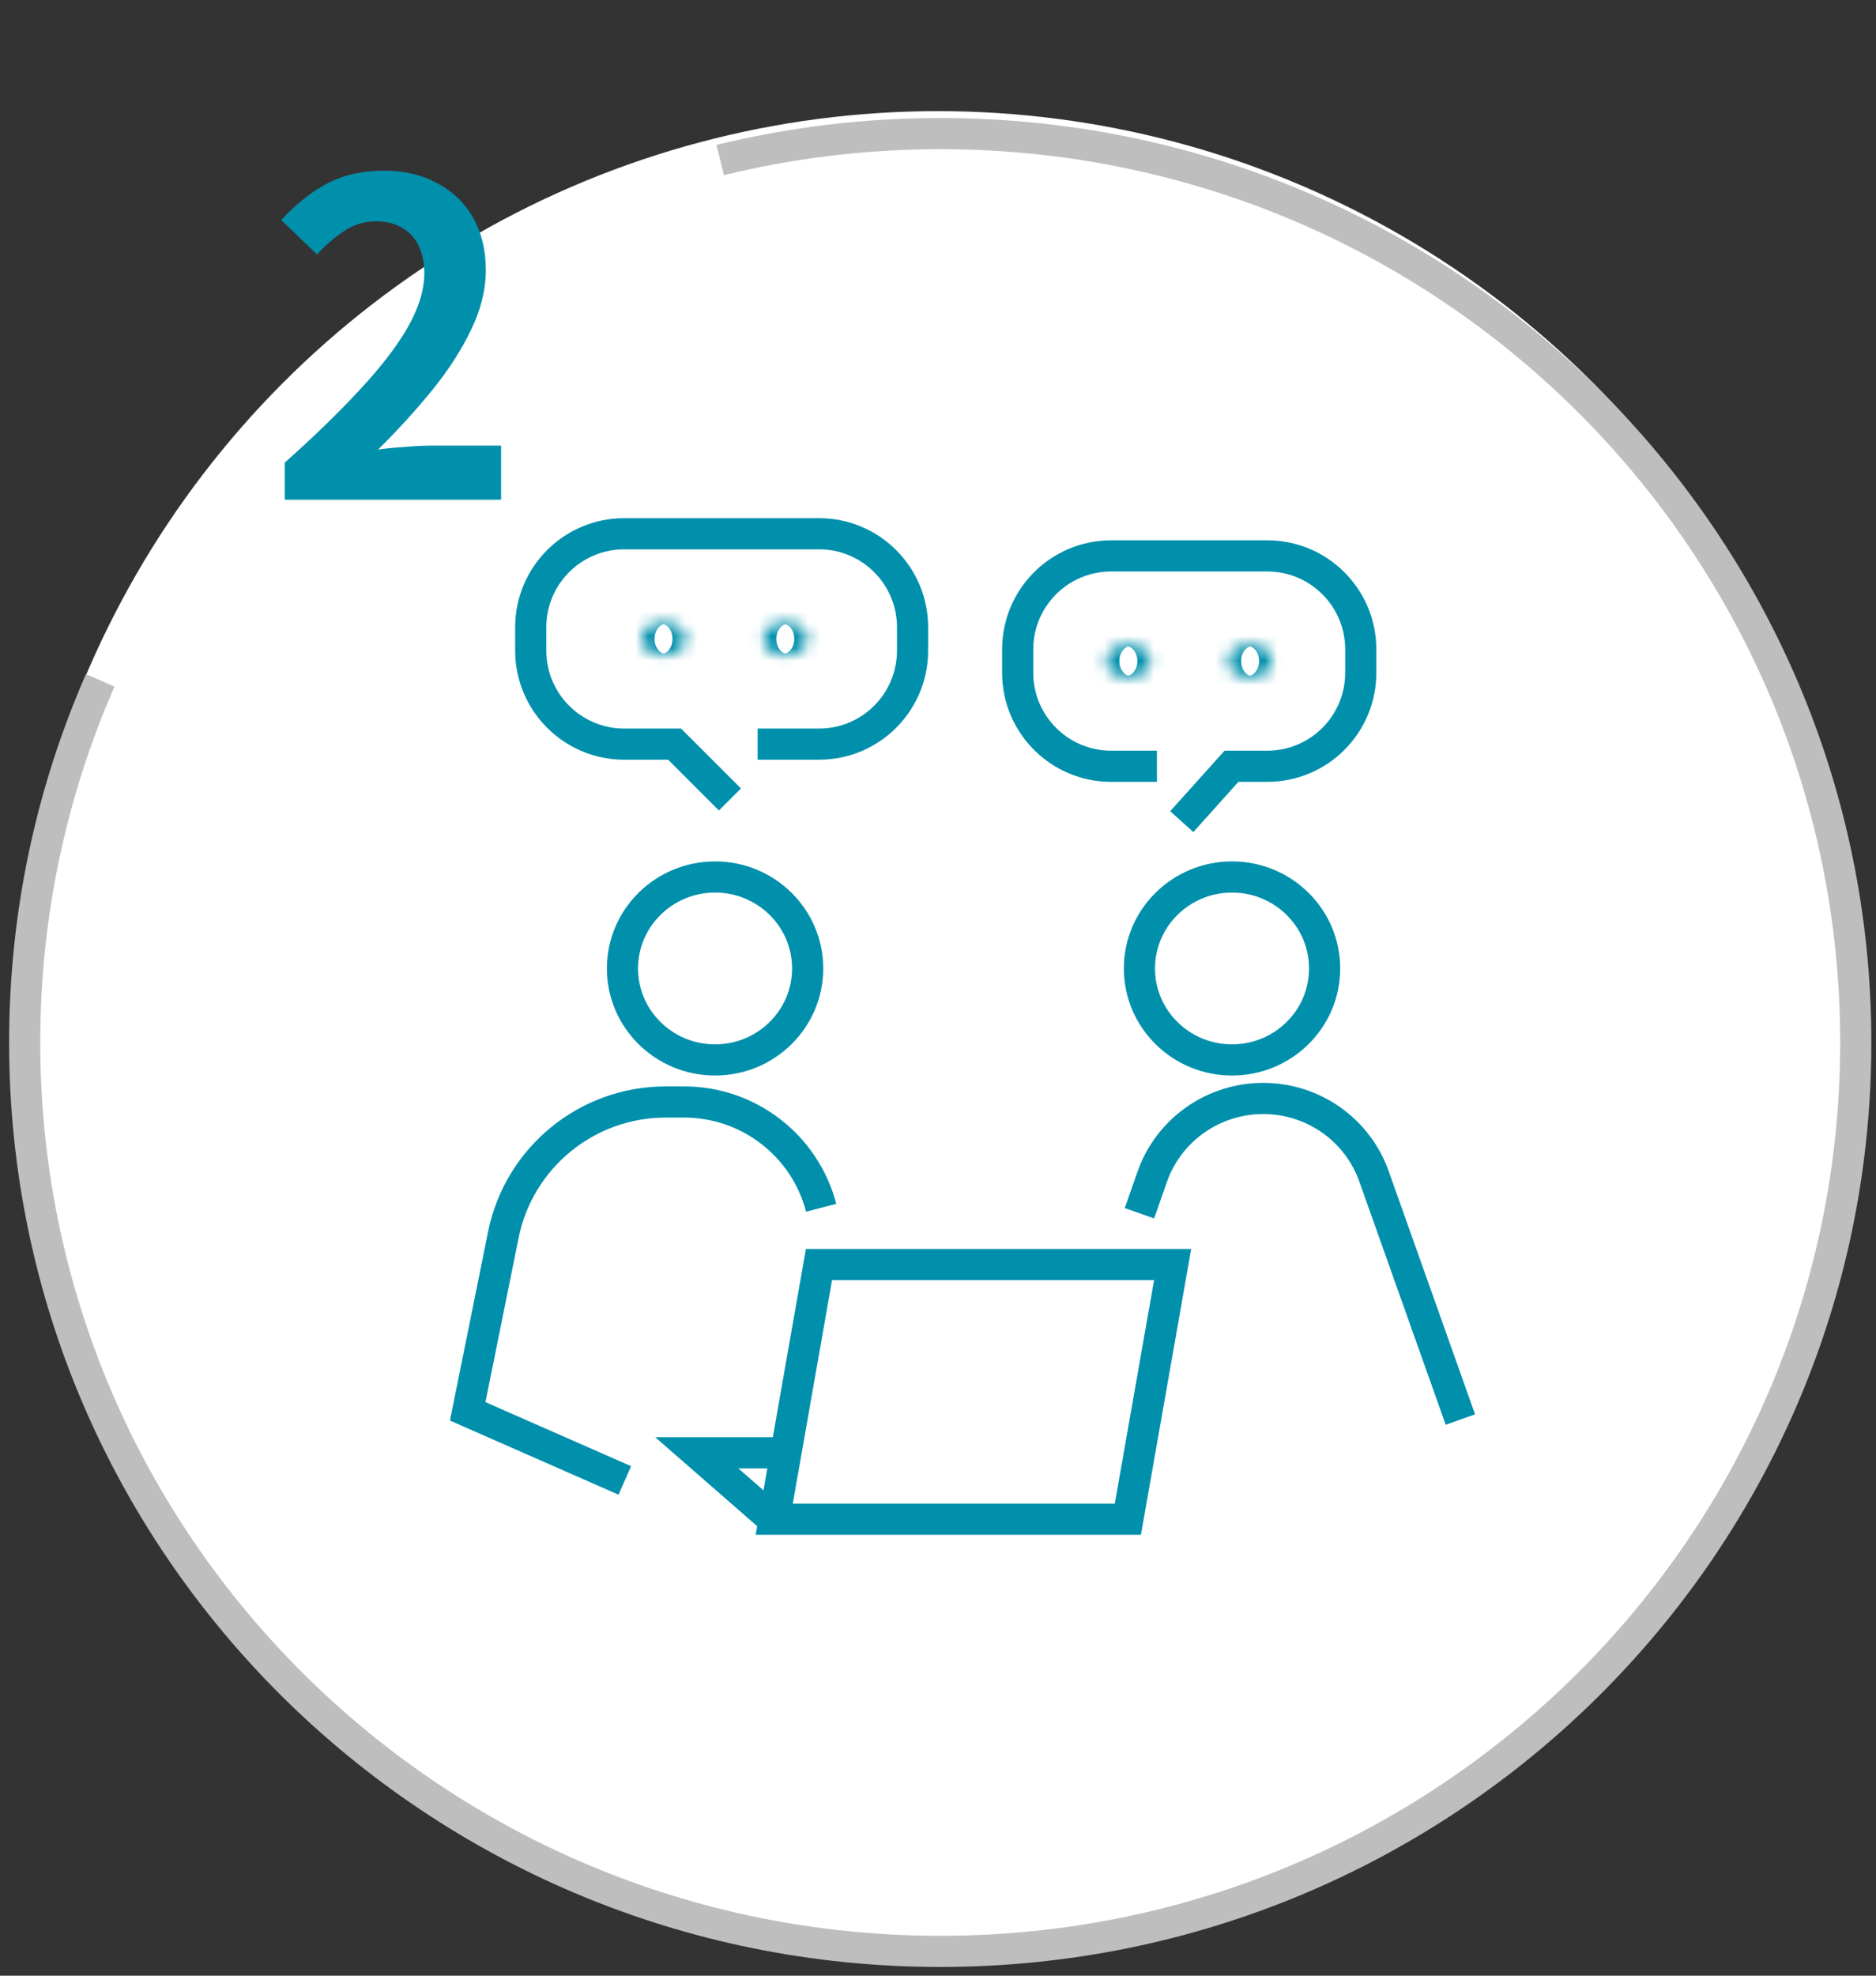 <svg width="152" height="160" viewBox="0 0 152 160" fill="none" xmlns="http://www.w3.org/2000/svg">
<rect x="0" y="0" width="152" height="160" fill="#333333" stroke="none"/>
<circle cx="76" cy="84" r="75" fill="white"/>
<path d="M23.071 40.47V37.466C25.45 35.346 27.477 33.378 29.149 31.564C30.846 29.75 32.141 28.066 33.036 26.511C33.932 24.932 34.379 23.471 34.379 22.129C34.379 21.28 34.226 20.538 33.92 19.902C33.614 19.266 33.166 18.783 32.577 18.453C32.012 18.1 31.305 17.923 30.457 17.923C29.514 17.923 28.643 18.194 27.842 18.736C27.064 19.254 26.346 19.879 25.686 20.609L22.788 17.817C24.013 16.498 25.262 15.508 26.534 14.849C27.83 14.165 29.361 13.824 31.128 13.824C32.777 13.824 34.215 14.165 35.44 14.849C36.688 15.508 37.654 16.439 38.337 17.641C39.021 18.842 39.362 20.256 39.362 21.881C39.362 23.46 38.962 25.074 38.161 26.723C37.383 28.348 36.335 29.974 35.016 31.6C33.696 33.225 32.236 34.827 30.634 36.406C31.317 36.312 32.047 36.241 32.825 36.194C33.626 36.123 34.332 36.088 34.945 36.088H40.599V40.47H23.071Z" fill="#0090AC"/>
<path d="M8.122 55.099C4.184 64.084 2 74.002 2 84.426C2 125.077 35.212 158.031 76.181 158.031C117.149 158.031 150.361 125.077 150.361 84.426C150.361 43.775 117.149 10.82 76.181 10.82C70.035 10.82 64.064 11.562 58.354 12.96" stroke="#BEBEBE" stroke-width="2.524"/>
<path d="M57.937 85.839C62.08 85.839 65.439 82.522 65.439 78.431C65.439 74.34 62.08 71.023 57.937 71.023C53.793 71.023 50.434 74.34 50.434 78.431C50.434 82.522 53.793 85.839 57.937 85.839Z" stroke="#0090AC" stroke-width="2.524" stroke-miterlimit="10"/>
<path d="M99.824 85.839C103.967 85.839 107.326 82.522 107.326 78.431C107.326 74.34 103.967 71.023 99.824 71.023C95.68 71.023 92.321 74.34 92.321 78.431C92.321 82.522 95.68 85.839 99.824 85.839Z" stroke="#0090AC" stroke-width="2.524" stroke-miterlimit="10"/>
<path d="M50.624 119.893L37.894 114.297L40.781 100.007C42.046 93.746 47.548 89.244 53.935 89.244H55.434C60.651 89.244 65.213 92.764 66.536 97.811V97.811" stroke="#0090AC" stroke-width="2.524"/>
<path d="M118.325 114.962L111.336 95.294C110.004 91.496 106.396 88.958 102.348 88.958C98.299 88.958 94.692 91.505 93.36 95.294L92.321 98.254" stroke="#0090AC" stroke-width="2.524" stroke-miterlimit="10"/>
<path d="M66.357 102.408H95.011L91.384 123.032H62.73L66.357 102.408Z" stroke="#0090AC" stroke-width="2.524"/>
<path d="M62.625 123.034L56.453 117.653H63.626" stroke="#0090AC" stroke-width="2.524"/>
<path d="M59.143 64.746L54.659 60.263H50.575C46.392 60.263 43.002 56.873 43.002 52.69V50.798C43.002 46.616 46.392 43.226 50.575 43.226H66.366C70.548 43.226 73.938 46.616 73.938 50.798V52.69C73.938 56.873 70.548 60.263 66.366 60.263H61.385" stroke="#0090AC" stroke-width="2.524"/>
<mask id="path-11-inside-1_417_2059" fill="white">
<ellipse cx="53.763" cy="51.743" rx="1.793" ry="1.345"/>
</mask>
<path d="M53.032 51.743C53.032 51.142 53.362 50.79 53.516 50.675C53.598 50.614 53.663 50.588 53.697 50.577C53.734 50.565 53.756 50.564 53.763 50.564V55.613C54.751 55.613 55.743 55.315 56.545 54.714C57.348 54.112 58.08 53.088 58.08 51.743H53.032ZM53.763 50.564C53.769 50.564 53.791 50.565 53.828 50.577C53.862 50.588 53.927 50.614 54.009 50.675C54.163 50.79 54.493 51.142 54.493 51.743H49.445C49.445 53.088 50.177 54.112 50.98 54.714C51.782 55.315 52.774 55.613 53.763 55.613V50.564ZM54.493 51.743C54.493 52.345 54.163 52.697 54.009 52.812C53.927 52.873 53.862 52.899 53.828 52.91C53.791 52.922 53.769 52.923 53.763 52.923V47.874C52.774 47.874 51.782 48.172 50.98 48.773C50.177 49.375 49.445 50.399 49.445 51.743H54.493ZM53.763 52.923C53.756 52.923 53.734 52.922 53.697 52.91C53.663 52.899 53.598 52.873 53.516 52.812C53.362 52.697 53.032 52.345 53.032 51.743H58.08C58.08 50.399 57.348 49.375 56.545 48.773C55.743 48.172 54.751 47.874 53.763 47.874V52.923Z" fill="#0090AC" mask="url(#path-11-inside-1_417_2059)"/>
<mask id="path-13-inside-2_417_2059" fill="white">
<ellipse cx="63.627" cy="51.743" rx="1.793" ry="1.345"/>
</mask>
<path d="M62.896 51.743C62.896 51.142 63.227 50.79 63.38 50.675C63.462 50.614 63.527 50.588 63.561 50.577C63.598 50.565 63.62 50.564 63.627 50.564V55.613C64.615 55.613 65.607 55.315 66.409 54.714C67.212 54.112 67.944 53.088 67.944 51.743H62.896ZM63.627 50.564C63.633 50.564 63.655 50.565 63.692 50.577C63.727 50.588 63.791 50.614 63.873 50.675C64.027 50.79 64.357 51.142 64.357 51.743H59.309C59.309 53.088 60.041 54.112 60.844 54.714C61.646 55.315 62.638 55.613 63.627 55.613V50.564ZM64.357 51.743C64.357 52.345 64.027 52.697 63.873 52.812C63.791 52.873 63.727 52.899 63.692 52.91C63.655 52.922 63.633 52.923 63.627 52.923V47.874C62.638 47.874 61.646 48.172 60.844 48.773C60.041 49.375 59.309 50.399 59.309 51.743H64.357ZM63.627 52.923C63.62 52.923 63.598 52.922 63.561 52.91C63.527 52.899 63.462 52.873 63.38 52.812C63.227 52.697 62.896 52.345 62.896 51.743H67.944C67.944 50.399 67.212 49.375 66.409 48.773C65.607 48.172 64.615 47.874 63.627 47.874V52.923Z" fill="#0090AC" mask="url(#path-13-inside-2_417_2059)"/>
<path d="M95.751 66.54L99.779 62.056H102.681C106.864 62.056 110.254 58.666 110.254 54.483V52.591C110.254 48.409 106.864 45.019 102.681 45.019H90.029C85.847 45.019 82.456 48.409 82.456 52.591V54.483C82.456 58.666 85.847 62.056 90.029 62.056H93.737" stroke="#0090AC" stroke-width="2.524"/>
<mask id="path-16-inside-3_417_2059" fill="white">
<ellipse cx="91.423" cy="53.536" rx="1.793" ry="1.345"/>
</mask>
<path d="M90.693 53.536C90.693 52.935 91.023 52.583 91.177 52.468C91.259 52.407 91.323 52.381 91.358 52.37C91.395 52.358 91.416 52.357 91.423 52.357V57.406C92.412 57.406 93.404 57.108 94.206 56.507C95.009 55.905 95.741 54.88 95.741 53.536H90.693ZM91.423 52.357C91.43 52.357 91.452 52.358 91.489 52.37C91.523 52.381 91.588 52.407 91.67 52.468C91.823 52.583 92.154 52.935 92.154 53.536H87.106C87.106 54.88 87.838 55.905 88.641 56.507C89.443 57.108 90.435 57.406 91.423 57.406V52.357ZM92.154 53.536C92.154 54.138 91.823 54.489 91.67 54.605C91.588 54.666 91.523 54.692 91.489 54.703C91.452 54.715 91.43 54.716 91.423 54.716V49.667C90.435 49.667 89.443 49.965 88.641 50.566C87.838 51.168 87.106 52.192 87.106 53.536H92.154ZM91.423 54.716C91.416 54.716 91.395 54.715 91.358 54.703C91.323 54.692 91.259 54.666 91.177 54.605C91.023 54.489 90.693 54.138 90.693 53.536H95.741C95.741 52.192 95.009 51.168 94.206 50.566C93.404 49.965 92.412 49.667 91.423 49.667V54.716Z" fill="#0090AC" mask="url(#path-16-inside-3_417_2059)"/>
<mask id="path-18-inside-4_417_2059" fill="white">
<ellipse cx="101.288" cy="53.536" rx="1.793" ry="1.345"/>
</mask>
<path d="M100.557 53.536C100.557 52.935 100.888 52.583 101.041 52.468C101.123 52.407 101.188 52.381 101.222 52.37C101.259 52.358 101.281 52.357 101.288 52.357V57.406C102.276 57.406 103.268 57.108 104.07 56.507C104.873 55.905 105.605 54.88 105.605 53.536H100.557ZM101.288 52.357C101.294 52.357 101.316 52.358 101.353 52.37C101.388 52.381 101.452 52.407 101.534 52.468C101.688 52.583 102.018 52.935 102.018 53.536H96.97C96.97 54.88 97.702 55.905 98.505 56.507C99.307 57.108 100.299 57.406 101.288 57.406V52.357ZM102.018 53.536C102.018 54.138 101.688 54.489 101.534 54.605C101.452 54.666 101.388 54.692 101.353 54.703C101.316 54.715 101.294 54.716 101.288 54.716V49.667C100.299 49.667 99.307 49.965 98.505 50.566C97.702 51.168 96.97 52.192 96.97 53.536H102.018ZM101.288 54.716C101.281 54.716 101.259 54.715 101.222 54.703C101.188 54.692 101.123 54.666 101.041 54.605C100.888 54.489 100.557 54.138 100.557 53.536H105.605C105.605 52.192 104.873 51.168 104.07 50.566C103.268 49.965 102.276 49.667 101.288 49.667V54.716Z" fill="#0090AC" mask="url(#path-18-inside-4_417_2059)"/>
</svg>
